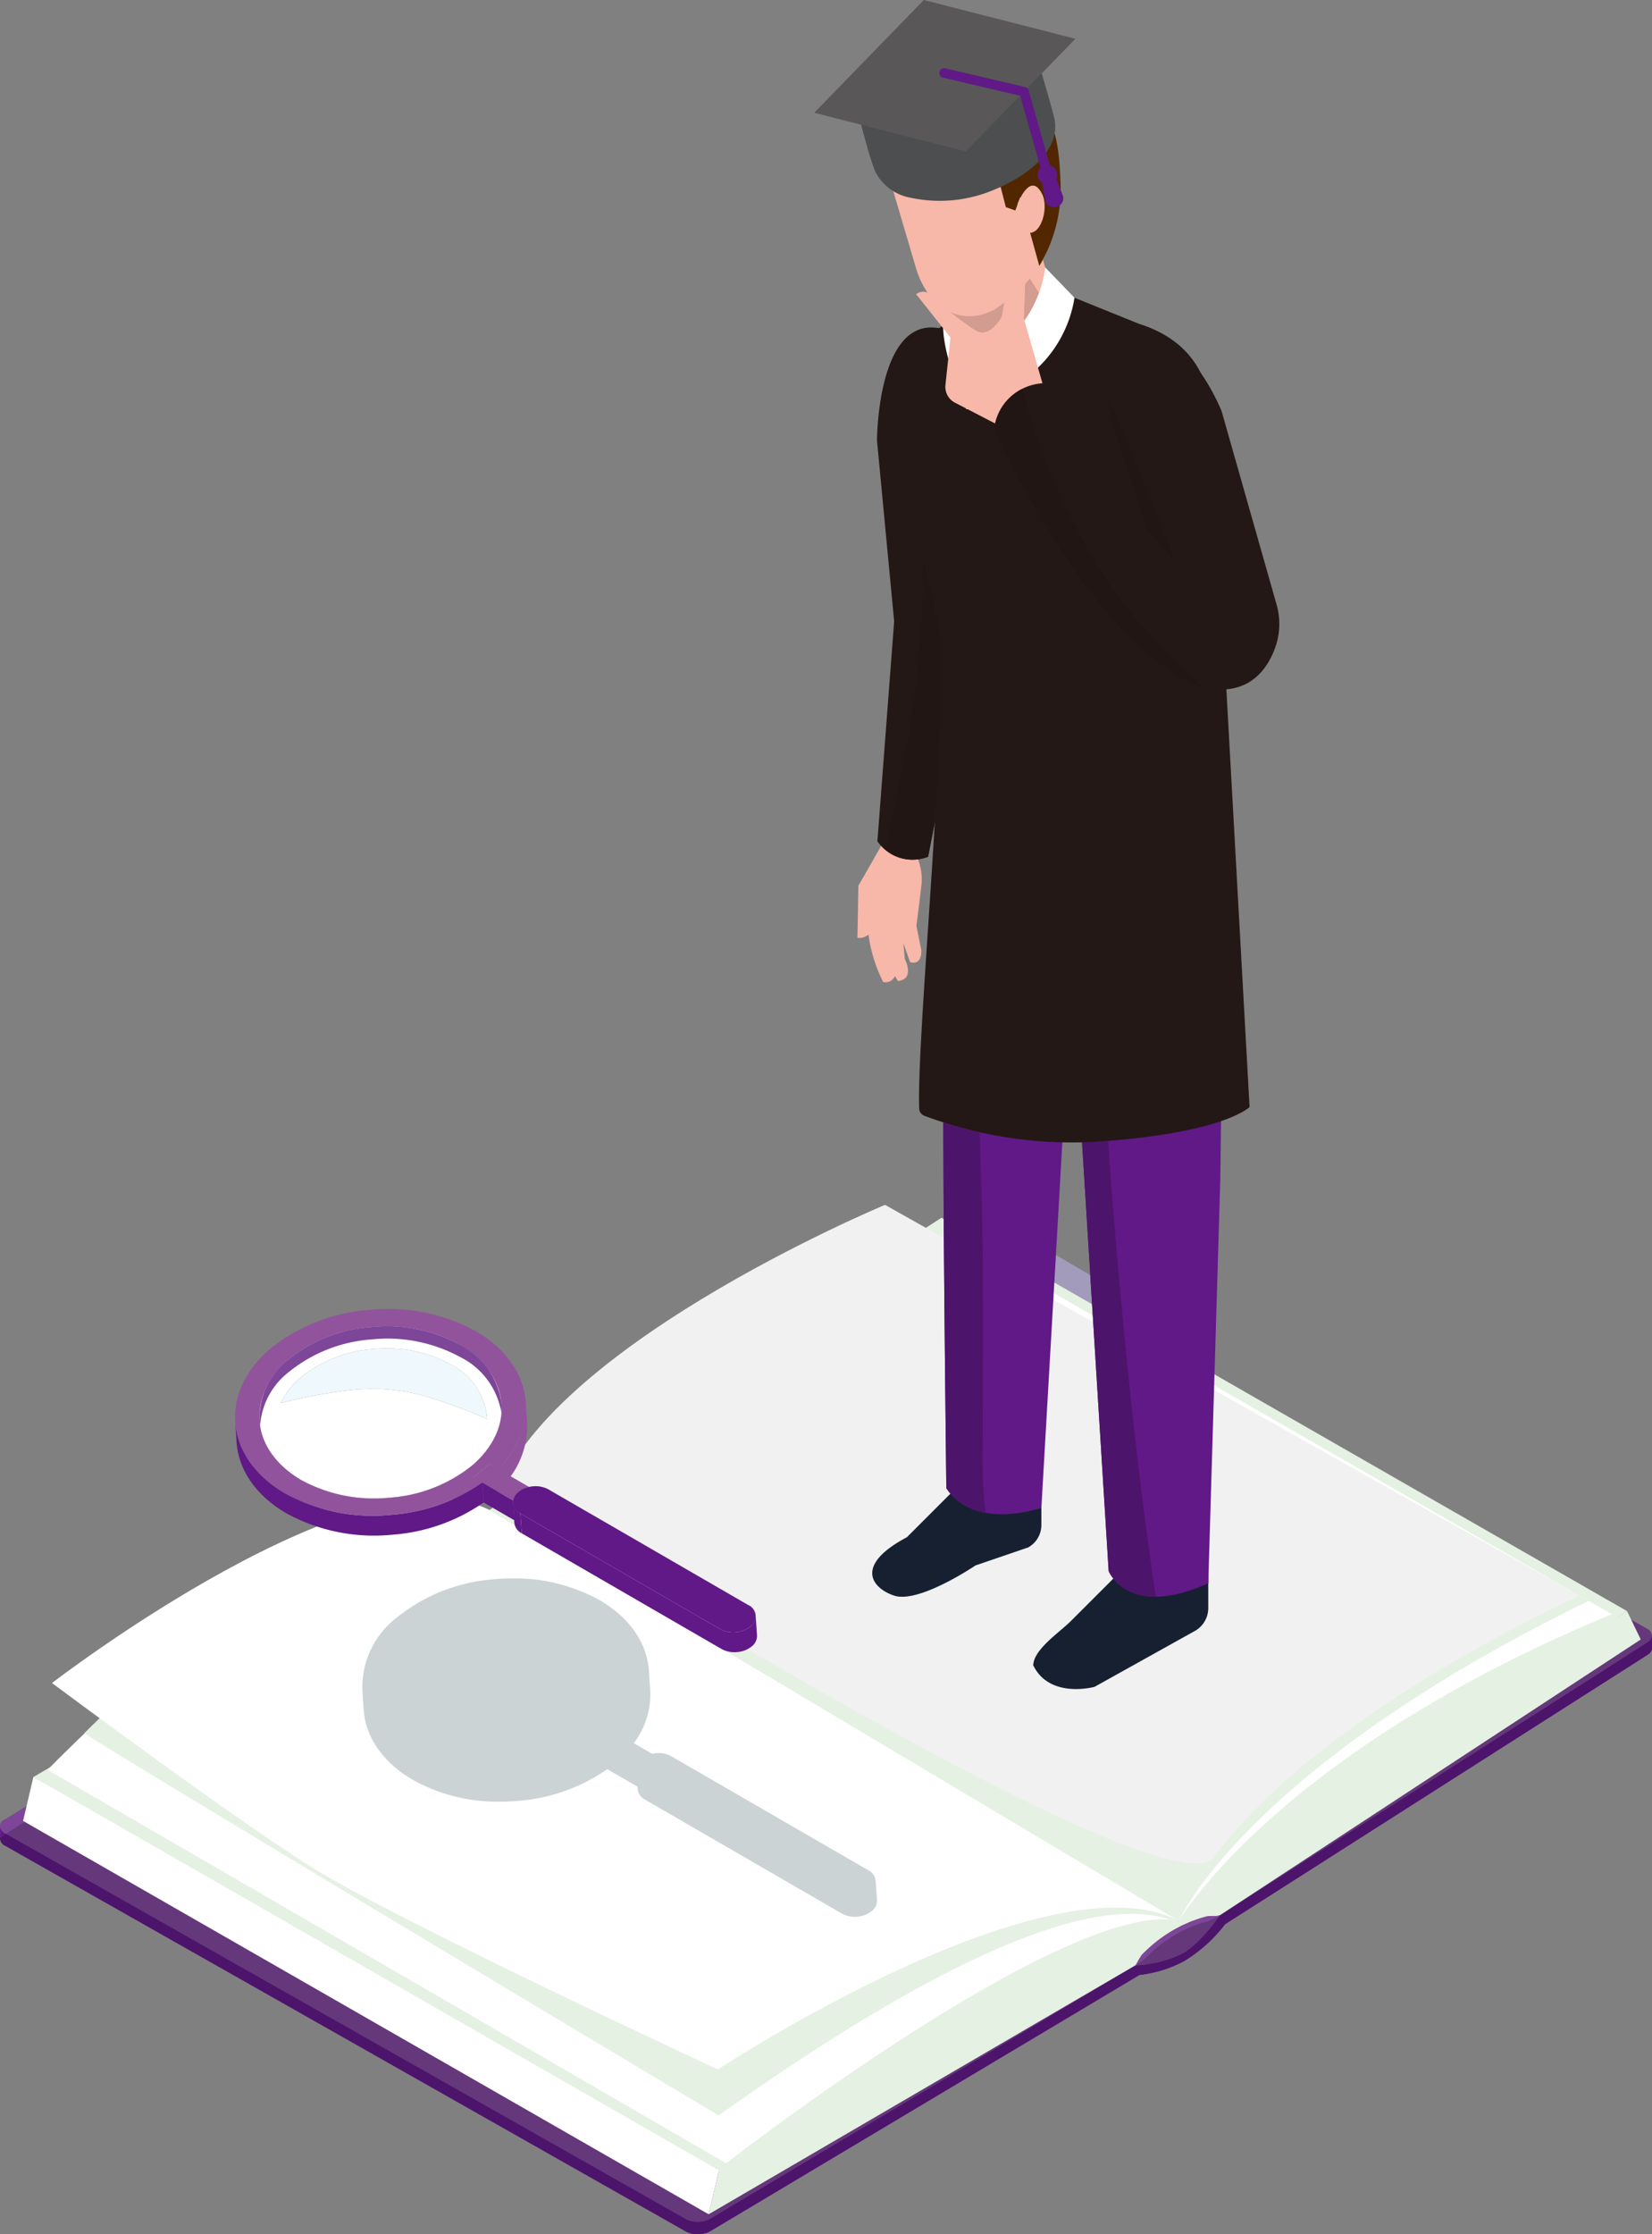 <svg xmlns="http://www.w3.org/2000/svg" width="158.541" height="214.309" viewBox="0 0 158.541 214.309"><rect x="0" y="0" width="158.541" height="214.309" fill="#808080" stroke="none"/><defs><style>.cls-1{fill:#7d4698;}.cls-2{fill:#601986;}.cls-3{fill:#a29bbb;}.cls-4{fill:#64387a;}.cls-5{fill:#4d146b;}.cls-6{fill:#e5f1e3;}.cls-7{fill:#fff;}.cls-8{fill:#f1f1f1;}.cls-9{fill:#162031;}.cls-10{fill:#ccc;}.cls-11{fill:#a3a3a3;}.cls-12{fill:#b7c1b6;}.cls-13{fill:#c1c1c1;}.cls-14{fill:#f7b7a9;}.cls-15{fill:#231815;}.cls-16{fill:#211614;}.cls-17{fill:#d9d9d9;}.cls-18{fill:#d29c90;}.cls-19{fill:#ffd15c;}.cls-20{fill:#522700;}.cls-21{fill:#4c4e4f;}.cls-22{fill:#595757;}.cls-23{fill:#ccd3d4;}.cls-24{fill:#eef8fd;}.cls-25{fill:#92539d;}</style></defs><title>shokushu-homu</title><g id="レイヤー_2" data-name="レイヤー 2"><g id="design"><path class="cls-1" d="M90.399,119.241a2.551,2.551,0,0,1,2.321-.016l65.33,37a.712.712,0,0,1,0,1.347L117.093,183.695l-1.774,2.969-2.681,1.494-3.676.357L68.132,212.836a2.556,2.556,0,0,1-2.324.013L.478,175.849a.711.711,0,0,1,.005-1.345l89.916-55.263"/><path class="cls-2" d="M158.531,156.892l-.026.174-.003.013-.082.159-.016.023-.126.141-.09.07-.139.1L117.093,183.695s-1.907,2.821-3.691,3.738a11.443,11.443,0,0,1-4.439,1.082L68.132,212.836a1.823,1.823,0,0,1-.337.149l-.126.038-.144.036-.211.039-.041.005c-.093.01-.185.016-.28.018h-.039c-.093,0-.185-.005-.275-.013l-.041-.005c-.087-.01-.175-.026-.262-.044l-.048-.01a2.203,2.203,0,0,1-.244-.074l-.021-.005a1.617,1.617,0,0,1-.254-.12L.478,175.849a.944.944,0,0,1-.447-.483L0,175.187.01,176.374a.811.811,0,0,0,.478.663l65.33,37a1.756,1.756,0,0,0,.249.118l.005.002.021.005.175.056.07.018.049.011.054.013.162.026v0l.047.005.041.005.072.008.159.005h.167l.18-.015.015-.003.041-.005.147-.02.062-.018.147-.036.087-.021.039-.018a1.649,1.649,0,0,0,.337-.149l41.205-24.588a11.905,11.905,0,0,0,4.301-1.334,14.391,14.391,0,0,0,3.928-3.54l40.485-25.802.057-.034.082-.066.088-.07.02-.016.098-.108.011-.018.015-.026.036-.054.044-.095v-.008l.005-.013.018-.069.008-.095V158.079l-.01-1.187"/><path class="cls-3" d="M68.056,212.877l-.006.003.006-.003m-2.248-.028a1.617,1.617,0,0,0,.254.12l.009.002a1.772,1.772,0,0,1-.264-.123m2.324-.013c-.017.01-.035.02-.052.03.018-.01.036-.02.052-.03M110.291,188.386l-1.329.129a10.876,10.876,0,0,0,1.329-.129M158.505,157.069l-.006.017.004-.007.002-.01M101.332,120.379l-.151,2.635,3.616,2.074-.174-2.775-3.291-1.934"/><path class="cls-4" d="M155.659,154.872,113.561,183.831c-.27.263-.422.417-.422.417h0l-.031.001c-.045,0-.093-.003-.143-.008l-1.274.876L67.546,209.049,6.247,172.278.566,175.899,65.808,212.849h0a1.772,1.772,0,0,0,.264.123l.011.003a2.203,2.203,0,0,0,.244.074l.048.01c.088.018.175.034.262.044l.041.005c.09.008.182.013.275.013h.039c.095-.002.188-.008.28-.018l.041-.005.211-.039.144-.036.126-.038a2.077,2.077,0,0,0,.255-.105l.006-.003.023-.012c.018-.01.035-.02.052-.03h0l40.83-24.321h0l1.329-.129a10.413,10.413,0,0,0,3.11-.953c1.784-.918,3.691-3.738,3.691-3.738l40.958-26.123.139-.1.09-.07.126-.141.016-.023.078-.152.006-.017.001-.003.026-.174v.034a.794.794,0,0,0-.481-.7l-2.391-1.354"/><path class="cls-5" d="M158.531,156.892l-.026.174-.001.003-.002.01-.004.007-.078.152-.016.023-.126.141-.09.07-.139.1L117.093,183.695s-1.907,2.821-3.691,3.738a10.413,10.413,0,0,1-3.11.953,10.876,10.876,0,0,1-1.329.129h0L68.132,212.836h0c-.017.01-.034.02-.052.03l-.023.012-.006.003a2.077,2.077,0,0,1-.255.105l-.126.038-.144.036-.211.039-.041.005c-.093.01-.185.016-.28.018h-.039c-.093,0-.185-.005-.275-.013l-.041-.005c-.087-.01-.175-.026-.262-.044l-.048-.01a2.203,2.203,0,0,1-.244-.074l-.011-.003-.009-.002a1.617,1.617,0,0,1-.254-.12h0L.566,175.899l-.557.355.001.12a.811.811,0,0,0,.478.663l65.33,37a1.756,1.756,0,0,0,.249.118l.005.002.021.005.175.056.07.018.049.011.054.013.162.026v0l.047.005.041.005.072.008.159.005h.167l.18-.015.015-.003.041-.005.147-.02.062-.018.147-.036.087-.021.039-.018a1.649,1.649,0,0,0,.337-.149l41.205-24.588a11.905,11.905,0,0,0,4.301-1.334,14.391,14.391,0,0,0,3.928-3.54l40.485-25.802.057-.034.082-.066.088-.07.02-.016.098-.108.011-.018.015-.026.036-.054.044-.095v-.008l.005-.013.018-.069.008-.095V158.079l-.01-1.153v-.034"/><polyline class="cls-6" points="90.353 116.805 47.073 144.783 3.203 170.452 67.546 209.049 111.691 185.117 156.145 154.536 90.353 116.805"/><path class="cls-6" d="M87.275,118.607l-40.202,26.176L4.56,169.762,69.682,207.496s23.897-16.087,32.303-20.205c8.925-4.373,11.154-3.044,11.154-3.044a62.97,62.97,0,0,1,6.915-5.99c20.562-14.367,34.632-23.426,34.632-23.426l-67.41-36.226"/><path class="cls-6" d="M156.146,154.535S115.4,181.351,113.794,183.195l-.654,1.052c-1.661-.253-5.391,1.2-7.111,2.207-9.657,5.65-37.032,21.726-37.032,21.726l-.987,4.211,40.952-23.877s.886-1.394,4.305-3.357a18.008,18.008,0,0,1,3.826-1.461l40.367-26.437Z"/><polygon class="cls-7" points="68.997 208.181 68.009 212.392 2.216 174.662 3.203 170.451 68.997 208.181"/><path class="cls-7" d="M4.56,169.762s30.478-31.5,42.621-24.796l65.958,39.282c-10.578-2.308-43.457,23.249-43.457,23.249L4.56,169.762"/><path class="cls-6" d="M68.965,202.913c29.084-20.696,38.894-19.848,42.578-18.999a8.63,8.63,0,0,0,1.596.334L47.181,144.966c-9.912-5.473-29.606,11.91-39.074,21.262-.203.2,60.857,36.685,60.857,36.685"/><path class="cls-7" d="M4.989,161.436s30.048-23.174,42.192-16.47l65.958,39.282c-12.666-6.545-44.243,14.252-44.243,14.252s-28.979-13.432-38.118-18.871c-6.779-4.038-25.789-18.193-25.789-18.193"/><path class="cls-7" d="M113.139,184.248s9.357-16.108,41.547-29.415l-63.022-36.251s-40.845,11.157-44.482,26.385l65.958,39.282"/><path class="cls-6" d="M113.139,184.248s6.323-14.598,39.323-30.696l-62.279-34.963s-39.364,11.149-43.002,26.377l65.958,39.282"/><path class="cls-8" d="M113.139,184.248s3.113-14.287,38.423-31.202L84.934,115.57s-34.115,14.167-37.752,29.396l65.958,39.282"/><path class="cls-6" d="M48.161,143.935a6.004,6.004,0,0,1-.55-.396,12.748,12.748,0,0,0-.429,1.427l65.958,39.282s.478-2.185,3.17-5.861c-6.319,4.206-62.328-30.822-68.148-34.452"/><path class="cls-1" d="M108.962,188.603a3.942,3.942,0,0,1,.182-.389c.064-.12.143-.267.245-.428.051-.081.106-.166.163-.256a2.576,2.576,0,0,1,.231-.238,13.404,13.404,0,0,1,1.178-1.049,13.203,13.203,0,0,1,1.489-1.023c.26-.167.538-.3.805-.443.265-.149.547-.251.808-.374.261-.125.531-.201.778-.297a7.04,7.04,0,0,1,.712-.223,1.709,1.709,0,0,1,.623-.103c.19-.002.356-.003.492-.004.271,0,.425.009.425.009s-.143.066-.391.17c-.124.05-.273.111-.444.181a2.743,2.743,0,0,0-.266.124,2.146,2.146,0,0,1-.306.091,6.614,6.614,0,0,0-.685.214c-.237.092-.498.164-.749.285-.252.119-.523.217-.778.36-.257.138-.526.266-.775.427a12.646,12.646,0,0,0-1.436.987,12.824,12.824,0,0,0-1.135,1.012c-.082.075-.143.165-.224.227-.083.062-.161.12-.235.176-.146.114-.274.213-.378.295C109.08,188.5,108.962,188.603,108.962,188.603Z"/><path class="cls-9" d="M102.813,155.449c-1.044,1.056-3.36,2.581-3.627,4.043l-.038.219c1.568,3.285,5.894,2.09,5.894,2.09l9.627-5.36a2.516,2.516,0,0,0,1.288-2.195v-3.154l-7.64-1.147-5.504,5.504"/><path class="cls-9" d="M87.029,147.454c-5.103,2.704-3.332,4.889-1.236,5.593,2.383.802,7.82-2.889,7.82-2.889l5.064-1.73a2.467,2.467,0,0,0,1.262-2.154v-3.1l-7.503-1.126-5.406,5.406"/><path class="cls-2" d="M97.435,74.138a5.537,5.537,0,0,0-3.059-.525,5.469,5.469,0,0,1-3.424-.73s.154,12.355,0,15.665c-.396,8.622-.653,8.612-.134,54.187,0,0,2.051,3.992,9.121,1.912l2.918-50.822,3.54,56.867s1.843,4.661,9.56,1.173l1.149-38.59.55-41.238c-.167,4.532-13.205,5.55-20.22,2.101"/><polyline class="cls-10" points="103.837 109.58 103.828 109.581 104.623 122.313 104.63 122.317 103.837 109.58"/><polyline class="cls-11" points="104.623 122.313 104.797 125.088 104.802 125.091 104.63 122.317 104.623 122.313"/><polyline class="cls-12" points="104.797 125.088 104.864 126.174 104.87 126.178 104.802 125.091 104.797 125.088"/><polyline class="cls-10" points="104.864 126.174 104.904 126.802 104.909 126.806 104.87 126.178 104.864 126.174"/><polyline class="cls-13" points="104.904 126.802 106.396 150.693 104.909 126.806 104.904 126.802"/><path class="cls-5" d="M106.348,109.427q-.784.062-1.628.113-.441.027-.883.04l.793,12.737.173,2.774.068,1.087.039.628,1.487,23.888s.979,2.463,4.478,2.463h.043c-1.859-12.342-3.247-26.557-4.244-39.023-.065-.822-.183-2.548-.325-4.707"/><path class="cls-5" d="M90.528,107.694c.009,7.129.095,17.836.29,35.041a5.331,5.331,0,0,0,3.766,2.357,43.694,43.694,0,0,1-.288-5.99c.016-5.679.072-14.902-.015-20.581-.053-3.481-.149-6.793-.276-9.916-1.32-.285-2.503-.603-3.477-.912"/><path class="cls-14" d="M85.147,80.122,82.376,84.967l-.088,4.987a1.283,1.283,0,0,0,1.054-.319A14.427,14.427,0,0,0,84.754,94.191a.976.976,0,0,0,1.128-.563l.295.475c1.676-.198.658-2.113.658-2.113l-.134-1.509.64,1.818c1.213.319,1.072-1.187,1.072-1.187l-.466-2.296.298-2.357.175-1.476a5.224,5.224,0,0,0-1.021-3.802L85.147,80.122"/><path class="cls-15" d="M89.648,31.421C84.165,31.025,84.165,42.264,84.165,42.264l1.646,17.334L84.204,80.695a4.087,4.087,0,0,0,4.864,1.484l4.003-20.393L94.682,41.701s.879-9.851-5.033-10.28"/><path class="cls-16" d="M88.595,53.537c.034,5.48-.365,14.397-3.685,27.906a3.946,3.946,0,0,0,2.652,1.015,4.027,4.027,0,0,0,1.504-.279l.645-3.283c.523-8.846.827-17.005.155-19.917-.425-1.839-.856-3.648-1.272-5.441"/><path class="cls-15" d="M116.183,38.938c-.581-4.067-2.967-6.648-6.884-7.881l-8.344-3.372-4.743.102-3.918.772a2.88,2.88,0,0,1-.802,1.691,22.55,22.55,0,0,1-5.681,4.072c.049,8.522,2.118,16.267,4.056,24.658,1.509,6.532-1.902,39.48-1.656,47.328a.793.793,0,0,0,.481.712,40.607,40.607,0,0,0,16.028,2.522c12.655-.768,15.2-3.354,15.2-3.354l-3.737-67.248"/><path class="cls-14" d="M98.753,20.342,89.643,22.139l1.586,8.041a5.011,5.011,0,1,0,9.833-1.939l-2.308-7.899"/><polyline class="cls-17" points="95.571 20.969 89.643 22.139 95.571 20.969 95.571 20.969"/><path class="cls-18" d="M95.571,20.969,89.643,22.139,91.181,29.935c.747.583,1.716,1.313,2.449,1.769a1.218,1.218,0,0,0,.652.198c1.072,0,1.877-1.545,1.877-1.545l.473-2.899a2.459,2.459,0,0,1,1.768-.946h0l-.152,4.018.064.222a10.921,10.921,0,0,0,1.399-2.657c-1.397-2.133-2.691-4.331-3.908-6.635-.088-.162-.154-.328-.234-.49"/><path class="cls-7" d="M94.406,33.907l1.964,3.57a11.85,11.85,0,0,0,6.748-8.917l-2.815-2.915s-.452,5.851-5.897,8.262"/><path class="cls-7" d="M91.018,29.113c-1.546,2.298.924,8.061.924,8.061a15.254,15.254,0,0,1,2.466-3.267A5.958,5.958,0,0,1,91.018,29.113Z"/><polyline class="cls-19" points="93.813 34.56 92.761 35.829 91.941 37.174 92.733 39.256 94.828 39.189 96.049 36.891 94.846 34.704 93.813 34.56"/><path class="cls-14" d="M99.224,14.078l-14.287,1.587,2.966,10.041c1.178,3.988,4.437,5.624,7.473,4.02.402-.213,6.359-4.242,5.202-8.161Z"/><path class="cls-20" d="M99.453,9.838c-4.395-3.095-10.605-4.403-14.001,1.286a3.251,3.251,0,0,0,.979,4.783s8.578-1.235,9.134.349c.163.464.962,3.608.962,3.608l.912.326.472-1.278,1.832,6.596a14.32,14.32,0,0,0,2.041-7.871C101.698,15.636,101.599,11.348,99.453,9.838Z"/><path class="cls-14" d="M97.668,19.528l.928,2.774c1.316.351,2.063-2.358,1.431-3.656C98.898,16.326,97.668,19.528,97.668,19.528Z"/><path class="cls-15" d="M117.239,39.446s-3.594-9.164-9.198-7.239c-4.28,1.473.064,12.504.064,12.504L113.656,61.855l1.799,4.09c4.475.969,6.285-1.871,7.01-4.085a6.738,6.738,0,0,0,.028-3.938l-5.254-18.476"/><path class="cls-16" d="M106.378,38.451a35.141,35.141,0,0,0,1.728,6.26l1.95,6.023c.918,1.066,1.781,2.008,2.587,2.84-1.338-3.884-5.703-14.242-6.264-15.123"/><path class="cls-14" d="M98.401,26.511a2.459,2.459,0,0,0-1.768.946l-.473,2.899s-1.149,2.206-2.529,1.348c-1.381-.859-3.594-2.684-3.594-2.684s-.895-1.627-2.121-.807l1.984,2.502,1.316,1.658L90.733,36.93a1.705,1.705,0,0,0,.913,1.694l4.182,2.165,4.216-4.024-1.794-6.236.152-4.018"/><path class="cls-15" d="M100.044,36.765a4.982,4.982,0,0,0-4.638,4.445s9.473,21.11,20.048,24.735L119.92,59.464s-8.025-3.45-19.876-22.699"/><path class="cls-16" d="M98.126,37.292a4.881,4.881,0,0,0-2.72,3.918h0s9.473,21.11,20.048,24.735a80.892,80.892,0,0,1-7.792-8.232A60.766,60.766,0,0,1,98.126,37.292"/><path class="cls-21" d="M82.042,9.683c.62,1.923,2.846,2.706,4.662,2.929a14.288,14.288,0,0,0,9.214-2.213c1.828-1.18,4.043-3.349,3.355-5.754.561,1.958,1.368,4.584,1.875,6.557.858,3.34-2.987,5.874-5.634,6.95a13.325,13.325,0,0,1-8.12.814,4.714,4.714,0,0,1-3.419-2.555c-.759-1.969-1.383-4.794-1.963-6.824Z"/><polygon class="cls-22" points="78.144 10.816 92.685 14.537 103.2 3.721 88.658 0 78.144 10.816"/><path class="cls-2" d="M100.529,16.748a.461.461,0,0,0,.317-.568l-2.126-7.507a.46.46,0,0,0-.337-.322l-7.677-1.799a.46.46,0,0,0-.21.896l7.413,1.736,2.052,7.247A.461.461,0,0,0,100.529,16.748Z"/><path class="cls-2" d="M99.62,17.005a.934.934,0,1,0,.644-1.153A.934.934,0,0,0,99.62,17.005Z"/><path class="cls-2" d="M101.391,19.83h0a.825.825,0,0,0,.615-1.051l-.844-2.179-1.27.36.424,2.298A.825.825,0,0,0,101.391,19.83Z"/><path class="cls-23" d="M49.193,151.401c-.557,0-1.116.024-1.673.072a16.83,16.83,0,0,0-9.421,3.668,8.418,8.418,0,0,0-3.318,7.079l-.013-.118.129,1.879c.175,2.57,1.779,5.041,4.748,6.758a16.742,16.742,0,0,0,8.331,2.077c.559,0,1.119-.024,1.676-.072a17.288,17.288,0,0,0,8.632-3.046l2.892,1.674.018.247a1.282,1.282,0,0,0,.702.997l18.899,10.933a2.492,2.492,0,0,0,1.237.309c.081,0,.163-.004.244-.011a2.508,2.508,0,0,0,1.393-.545,1.243,1.243,0,0,0,.494-1.03l-.126-1.877v.056a1.27,1.27,0,0,0-.704-1.056L64.433,168.464a2.481,2.481,0,0,0-1.236-.309c-.082,0-.163.004-.244.01a3.029,3.029,0,0,0-.37.057L60.821,167.205a7.728,7.728,0,0,0,1.581-5.09l-.129-1.879.008.146c-.124-2.624-1.73-5.156-4.753-6.904a16.778,16.778,0,0,0-8.335-2.077"/><path class="cls-7" d="M26.945,134.578a7.406,7.406,0,0,1,1.941-2.476,12.429,12.429,0,0,1,6.959-2.707c.413-.035.828-.053,1.242-.053a12.355,12.355,0,0,1,6.148,1.534,6.318,6.318,0,0,1,3.514,5.237,48.318,48.318,0,0,0-6.388-2.316,18.191,18.191,0,0,0-4.581-.575,20.807,20.807,0,0,0-2.732.184,51.256,51.256,0,0,0-6.103,1.173m10.144-7.354c-.472,0-.946.02-1.417.06a14.21,14.21,0,0,0-7.956,3.096c-4.193,3.58-3.658,8.778,1.195,11.585A14.156,14.156,0,0,0,35.954,143.72c.469,0,.94-.02,1.408-.06a14.231,14.231,0,0,0,7.956-3.097c4.193-3.581,3.655-8.777-1.195-11.583a14.127,14.127,0,0,0-7.033-1.755"/><path class="cls-24" d="M37.087,129.342c-.414,0-.829.018-1.242.053a12.429,12.429,0,0,0-6.959,2.707,7.406,7.406,0,0,0-1.941,2.476,51.256,51.256,0,0,1,6.103-1.173,20.807,20.807,0,0,1,2.732-.184,18.191,18.191,0,0,1,4.581.575,48.318,48.318,0,0,1,6.388,2.316,6.318,6.318,0,0,0-3.514-5.237,12.355,12.355,0,0,0-6.148-1.534"/><path class="cls-1" d="M27.716,130.38a14.216,14.216,0,0,1,7.956-3.096,14.608,14.608,0,0,1,8.45,1.694,7.313,7.313,0,0,1,4.007,5.707l.043,1.189a7.312,7.312,0,0,0-4.007-5.707,14.614,14.614,0,0,0-8.45-1.694,14.216,14.216,0,0,0-7.956,3.096,7.143,7.143,0,0,0-2.812,5.879l-.043-1.19A7.143,7.143,0,0,1,27.716,130.38Z"/><path class="cls-7" d="M48.129,134.685l.129,1.904A7.094,7.094,0,0,1,45.557,142.37q-.064-.952-.129-1.904A7.094,7.094,0,0,0,48.129,134.685Z"/><path class="cls-25" d="M50.46,134.527l.129,1.904a8.268,8.268,0,0,1-2.65,6.385l-.129-1.904A8.268,8.268,0,0,0,50.46,134.527Z"/><polygon class="cls-25" points="47.81 140.912 47.939 142.816 47.092 142.325 46.963 140.422 47.81 140.912"/><path class="cls-7" d="M24.904,136.258A7.31,7.31,0,0,0,28.911,141.965a14.614,14.614,0,0,0,8.45,1.695,14.217,14.217,0,0,0,7.956-3.097l.111-.096q.065.952.129,1.904l-.111.096a14.208,14.208,0,0,1-7.955,3.096,14.608,14.608,0,0,1-8.45-1.694,7.311,7.311,0,0,1-4.007-5.707Z"/><polygon class="cls-25" points="46.963 140.422 47.092 142.325 45.566 143.63 45.437 141.727 46.963 140.422"/><polygon class="cls-25" points="46.283 142.216 46.412 144.119 45.566 143.63 45.436 141.727 46.283 142.216"/><path class="cls-25" d="M47.81,140.912l2.959,1.712a2.396,2.396,0,0,0-1.037.493,1.356,1.356,0,0,0-.49.811l-2.96-1.712-.847-.489,1.526-1.305Z"/><path class="cls-25" d="M27.385,143.269a17.546,17.546,0,0,0,10.146,2.035,17.529,17.529,0,0,0,8.752-3.088l-.846-.489,1.526-1.305.847.49c4.229-4.257,3.367-10.039-2.162-13.237A17.544,17.544,0,0,0,35.503,125.64a17.073,17.073,0,0,0-9.552,3.719C20.913,133.658,21.557,139.898,27.385,143.269Zm.332-12.889a14.216,14.216,0,0,1,7.956-3.096,14.608,14.608,0,0,1,8.45,1.694c4.852,2.807,5.388,8.004,1.194,11.585a14.211,14.211,0,0,1-7.956,3.096,14.608,14.608,0,0,1-8.45-1.694C24.059,139.158,23.523,133.962,27.716,130.38Z"/><path class="cls-25" d="M50.769,142.624l.129,1.904a2.396,2.396,0,0,0-1.037.493q-.064-.951-.129-1.904A2.396,2.396,0,0,1,50.769,142.624Z"/><path class="cls-25" d="M49.733,143.117q.065.952.129,1.904a1.356,1.356,0,0,0-.49.811c-.039-.571-.091-1.332-.129-1.904A1.356,1.356,0,0,1,49.733,143.117Z"/><path class="cls-2" d="M49.945,145.176l.129,1.903a1.298,1.298,0,0,1-.713-1.013l-.129-1.904A1.3,1.3,0,0,0,49.945,145.176Z"/><path class="cls-2" d="M49.733,143.117a2.396,2.396,0,0,1,1.037-.493,2.895,2.895,0,0,1,.376-.057,2.589,2.589,0,0,1,1.501.302l19.16,11.085a1.186,1.186,0,0,1,.212,2.058,2.527,2.527,0,0,1-1.413.55,2.59,2.59,0,0,1-1.501-.302l-19.16-11.084a1.234,1.234,0,0,1-.702-1.248A1.356,1.356,0,0,1,49.733,143.117Z"/><polygon class="cls-2" points="49.243 143.928 49.372 145.832 46.412 144.119 46.283 142.216 49.243 143.928"/><path class="cls-2" d="M22.572,136.417c.177,2.607,1.804,5.112,4.812,6.852a17.546,17.546,0,0,0,10.146,2.035,17.529,17.529,0,0,0,8.752-3.088l.129,1.904a17.536,17.536,0,0,1-8.752,3.088A17.546,17.546,0,0,1,27.514,145.173c-3.009-1.74-4.635-4.245-4.812-6.852Z"/><path class="cls-2" d="M69.105,156.26a2.59,2.59,0,0,0,1.501.302,2.527,2.527,0,0,0,1.413-.55,1.271,1.271,0,0,0,.501-1.044l.129,1.904a1.268,1.268,0,0,1-.5,1.044,2.523,2.523,0,0,1-1.413.551,2.59,2.59,0,0,1-1.501-.302l-19.16-11.085-.129-1.903Z"/></g></g></svg>
